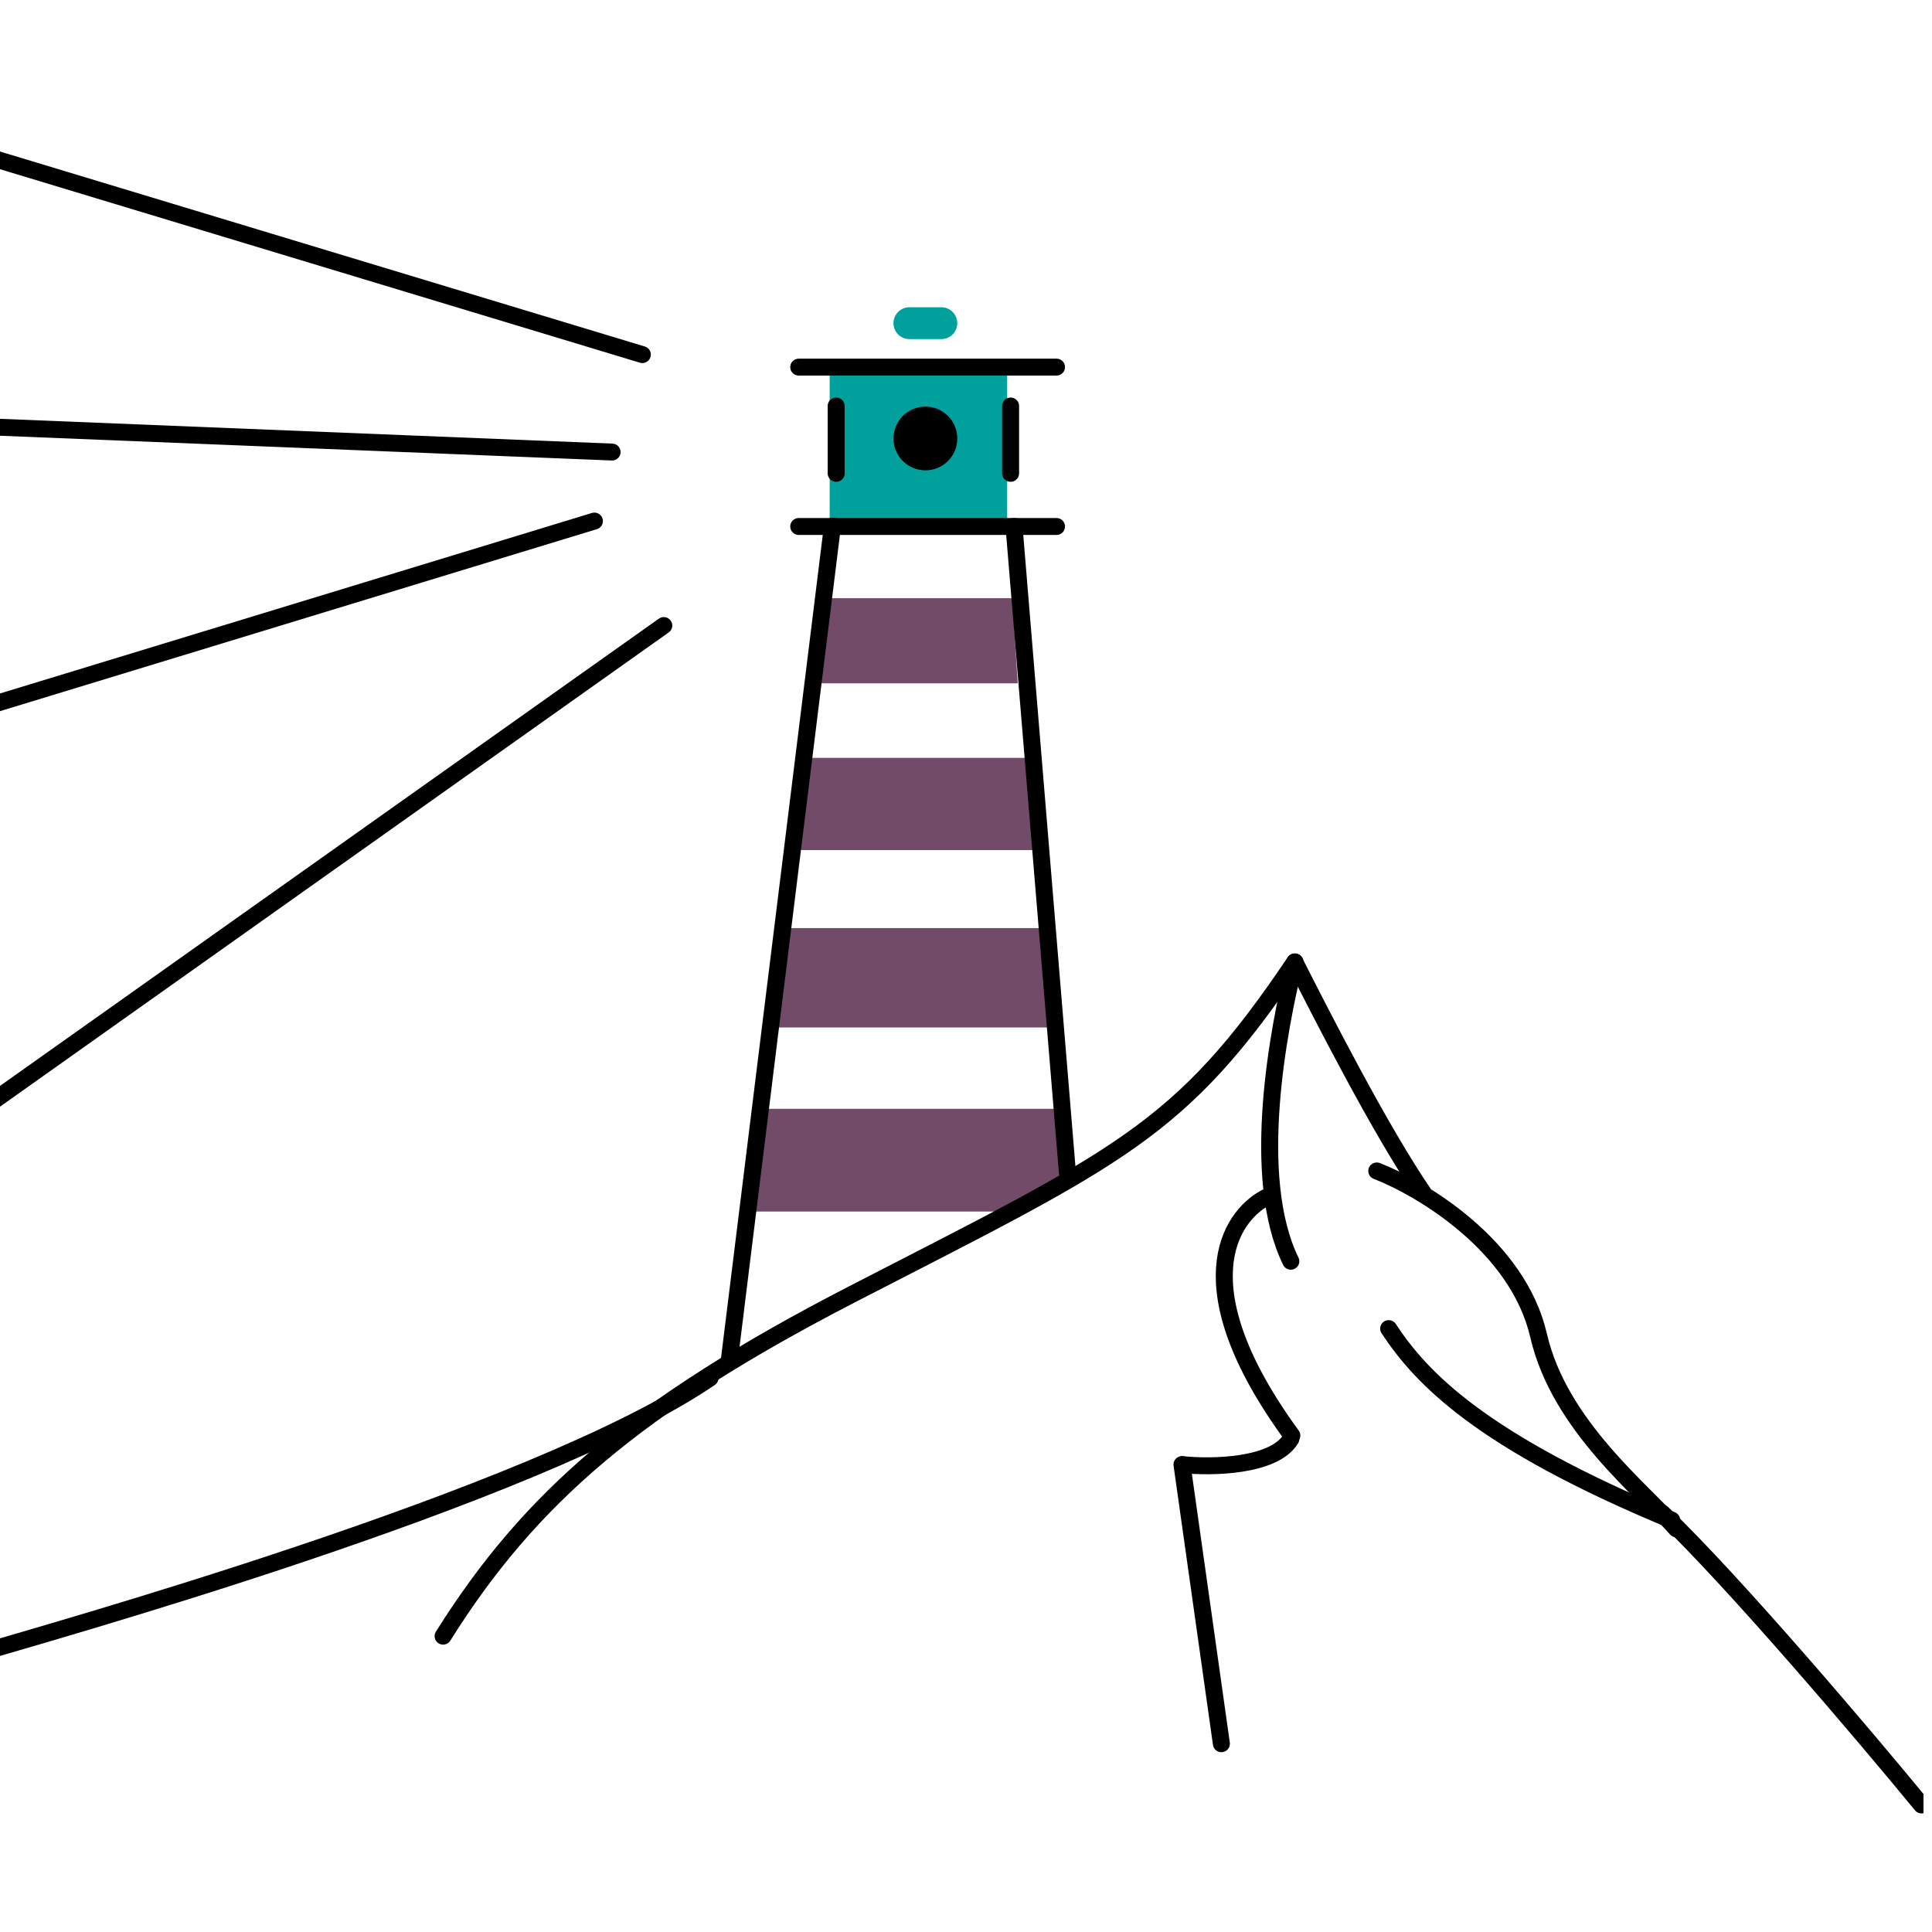 <svg xmlns="http://www.w3.org/2000/svg" xmlns:xlink="http://www.w3.org/1999/xlink" width="150" zoomAndPan="magnify" viewBox="0 0 112.5 112.5" height="150" preserveAspectRatio="xMidYMid meet" version="1.0"><defs><clipPath id="27b2228b24"><path d="M 0 7.902 L 43 7.902 L 43 27 L 0 27 Z M 0 7.902 " clip-rule="nonzero"/></clipPath><clipPath id="a9636c81b2"><path d="M 90 82 L 112.004 82 L 112.004 107.211 L 90 107.211 Z M 90 82 " clip-rule="nonzero"/></clipPath><clipPath id="fb6873a503"><path d="M 63 79 L 77 79 L 77 107.211 L 63 107.211 Z M 63 79 " clip-rule="nonzero"/></clipPath></defs><path fill="#00a09d" d="M 48.312 21.406 L 58.648 21.406 L 58.648 30.391 L 48.312 30.391 Z M 48.312 21.406 " fill-opacity="1" fill-rule="nonzero"/><path fill="#714b67" d="M 58.945 34.832 L 47.801 34.832 L 47.266 39.789 L 59.262 39.789 Z M 58.945 34.832 " fill-opacity="1" fill-rule="nonzero"/><path fill="#714b67" d="M 59.934 44.129 L 46.871 44.129 L 46.258 49.5 L 60.309 49.5 Z M 59.934 44.129 " fill-opacity="1" fill-rule="nonzero"/><path fill="#714b67" d="M 60.703 54.043 L 45.703 54.043 L 44.992 59.828 L 61.117 59.828 Z M 60.703 54.043 " fill-opacity="1" fill-rule="nonzero"/><path fill="#714b67" d="M 61.555 64.566 L 44.164 64.566 L 43.332 70.547 L 58.727 70.547 L 61.969 68.891 Z M 61.555 64.566 " fill-opacity="1" fill-rule="nonzero"/><path stroke-linecap="round" transform="matrix(0.198, 0, 0, 0.197, -43.044, 7.902)" fill="none" stroke-linejoin="miter" d="M 431.896 361.795 L 462.199 115.409 M 515.609 115.508 L 531.304 306.396 " stroke="#000000" stroke-width="5" stroke-opacity="1" stroke-miterlimit="4"/><path stroke-linecap="round" transform="matrix(0.198, 0, 0, 0.197, -43.044, 7.902)" fill="none" stroke-linejoin="miter" d="M 452.295 115.508 L 528.102 115.508 " stroke="#000000" stroke-width="5" stroke-opacity="1" stroke-miterlimit="4"/><path stroke-linecap="round" transform="matrix(0.198, 0, 0, 0.197, -43.044, 7.902)" fill="none" stroke-linejoin="miter" d="M 452.295 68.4 L 528.102 68.4 " stroke="#000000" stroke-width="5" stroke-opacity="1" stroke-miterlimit="4"/><path stroke-linecap="round" transform="matrix(0.198, 0, 0, 0.197, -43.044, 7.902)" fill="none" stroke-linejoin="miter" d="M 463.305 79.895 L 463.305 99.799 " stroke="#000000" stroke-width="5" stroke-opacity="1" stroke-miterlimit="4"/><path stroke-linecap="round" transform="matrix(0.198, 0, 0, 0.197, -43.044, 7.902)" fill="none" stroke-linejoin="miter" d="M 514.601 79.895 L 514.601 99.799 " stroke="#000000" stroke-width="5" stroke-opacity="1" stroke-miterlimit="4"/><path fill="#000000" d="M 55.742 25.531 C 55.742 25.777 55.695 26.016 55.602 26.242 C 55.508 26.469 55.375 26.672 55.199 26.844 C 55.023 27.02 54.824 27.152 54.598 27.246 C 54.367 27.34 54.133 27.387 53.887 27.387 C 53.641 27.387 53.402 27.34 53.176 27.246 C 52.949 27.152 52.746 27.02 52.57 26.844 C 52.398 26.672 52.266 26.469 52.168 26.242 C 52.074 26.016 52.027 25.777 52.027 25.531 C 52.027 25.285 52.074 25.051 52.168 24.824 C 52.266 24.594 52.398 24.395 52.57 24.219 C 52.746 24.047 52.949 23.914 53.176 23.816 C 53.402 23.723 53.641 23.676 53.887 23.676 C 54.133 23.676 54.367 23.723 54.598 23.816 C 54.824 23.914 55.023 24.047 55.199 24.219 C 55.375 24.395 55.508 24.594 55.602 24.824 C 55.695 25.051 55.742 25.285 55.742 25.531 Z M 55.742 25.531 " fill-opacity="1" fill-rule="nonzero"/><path fill="#00a09d" d="M 52.957 17.891 L 54.816 17.891 C 55.328 17.891 55.742 18.309 55.742 18.82 C 55.742 19.332 55.328 19.746 54.816 19.746 L 52.957 19.746 C 52.441 19.746 52.027 19.332 52.027 18.82 C 52.027 18.309 52.441 17.891 52.957 17.891 Z M 52.957 17.891 " fill-opacity="1" fill-rule="nonzero"/><g clip-path="url(#27b2228b24)"><path stroke-linecap="round" transform="matrix(0.198, 0, 0, 0.197, -43.044, 7.902)" fill="none" stroke-linejoin="miter" d="M 406.297 64.7 L 203.31 3.009 " stroke="#000000" stroke-width="5" stroke-opacity="1" stroke-miterlimit="4"/></g><path stroke-linecap="round" transform="matrix(0.198, 0, 0, 0.197, -43.044, 7.902)" fill="none" stroke-linejoin="miter" d="M 397.402 93.507 L 23.39 78.292 " stroke="#000000" stroke-width="5" stroke-opacity="1" stroke-miterlimit="4"/><path stroke-linecap="round" transform="matrix(0.198, 0, 0, 0.197, -43.044, 7.902)" fill="none" stroke-linejoin="miter" d="M 392.203 113.906 L 2.991 233.191 " stroke="#000000" stroke-width="5" stroke-opacity="1" stroke-miterlimit="4"/><path stroke-linecap="round" transform="matrix(0.198, 0, 0, 0.197, -43.044, 7.902)" fill="none" stroke-linejoin="miter" d="M 412.603 144.79 L 104.494 364.406 " stroke="#000000" stroke-width="5" stroke-opacity="1" stroke-miterlimit="4"/><path stroke-linecap="round" transform="matrix(0.198, 0, 0, 0.197, -43.044, 7.902)" fill="none" stroke-linejoin="miter" d="M 210.11 448.909 C 229.501 442.993 374.393 402.691 426.203 367.196 " stroke="#000000" stroke-width="5" stroke-opacity="1" stroke-miterlimit="4"/><path stroke-linecap="round" transform="matrix(0.198, 0, 0, 0.197, -43.044, 7.902)" fill="none" stroke-linejoin="miter" d="M 347.708 443.508 C 373.207 402.592 404.696 375.308 467.694 342.603 C 546.505 301.806 564.493 294.604 598.196 244.191 " stroke="#000000" stroke-width="5" stroke-opacity="1" stroke-miterlimit="4"/><path stroke-linecap="round" transform="matrix(0.198, 0, 0, 0.197, -43.044, 7.902)" fill="none" stroke-linejoin="miter" d="M 598.196 244.29 C 605.292 258.298 623.3 294.109 636.504 313.301 M 622.292 306 C 635.595 311.204 663.802 328.1 669.891 354.692 C 675.999 381.303 700.51 400.396 710.393 411.792 " stroke="#000000" stroke-width="5" stroke-opacity="1" stroke-miterlimit="4"/><path stroke-linecap="round" transform="matrix(0.198, 0, 0, 0.197, -43.044, 7.902)" fill="none" stroke-linejoin="miter" d="M 625.79 352.595 C 635.298 367.196 653.01 385.893 709.01 409.2 " stroke="#000000" stroke-width="5" stroke-opacity="1" stroke-miterlimit="4"/><g clip-path="url(#a9636c81b2)"><path stroke-linecap="round" transform="matrix(0.198, 0, 0, 0.197, -43.044, 7.902)" fill="none" stroke-linejoin="miter" d="M 782.503 493.406 C 765.998 473.205 727.591 427.699 706.302 407.202 " stroke="#000000" stroke-width="5" stroke-opacity="1" stroke-miterlimit="4"/></g><path stroke-linecap="round" transform="matrix(0.198, 0, 0, 0.197, -43.044, 7.902)" fill="none" stroke-linejoin="miter" d="M 598.196 244.29 C 593.392 263.897 584.892 307.801 597.01 332.691 " stroke="#000000" stroke-width="5" stroke-opacity="1" stroke-miterlimit="4"/><path stroke-linecap="round" transform="matrix(0.198, 0, 0, 0.197, -43.044, 7.902)" fill="none" stroke-linejoin="miter" d="M 589.597 313.895 C 579.002 319.593 565.402 340.308 597.306 384.192 " stroke="#000000" stroke-width="5" stroke-opacity="1" stroke-miterlimit="4"/><path stroke-linecap="round" transform="matrix(0.198, 0, 0, 0.197, -43.044, 7.902)" fill="none" stroke-linejoin="miter" d="M 565.106 392.798 C 573.704 393.708 592.107 393.392 597.01 385.201 " stroke="#000000" stroke-width="5" stroke-opacity="1" stroke-miterlimit="4"/><g clip-path="url(#fb6873a503)"><path stroke-linecap="round" transform="matrix(0.198, 0, 0, 0.197, -43.044, 7.902)" fill="none" stroke-linejoin="miter" d="M 576.59 475.303 L 565.007 392.798 " stroke="#000000" stroke-width="5" stroke-opacity="1" stroke-miterlimit="4"/></g></svg>